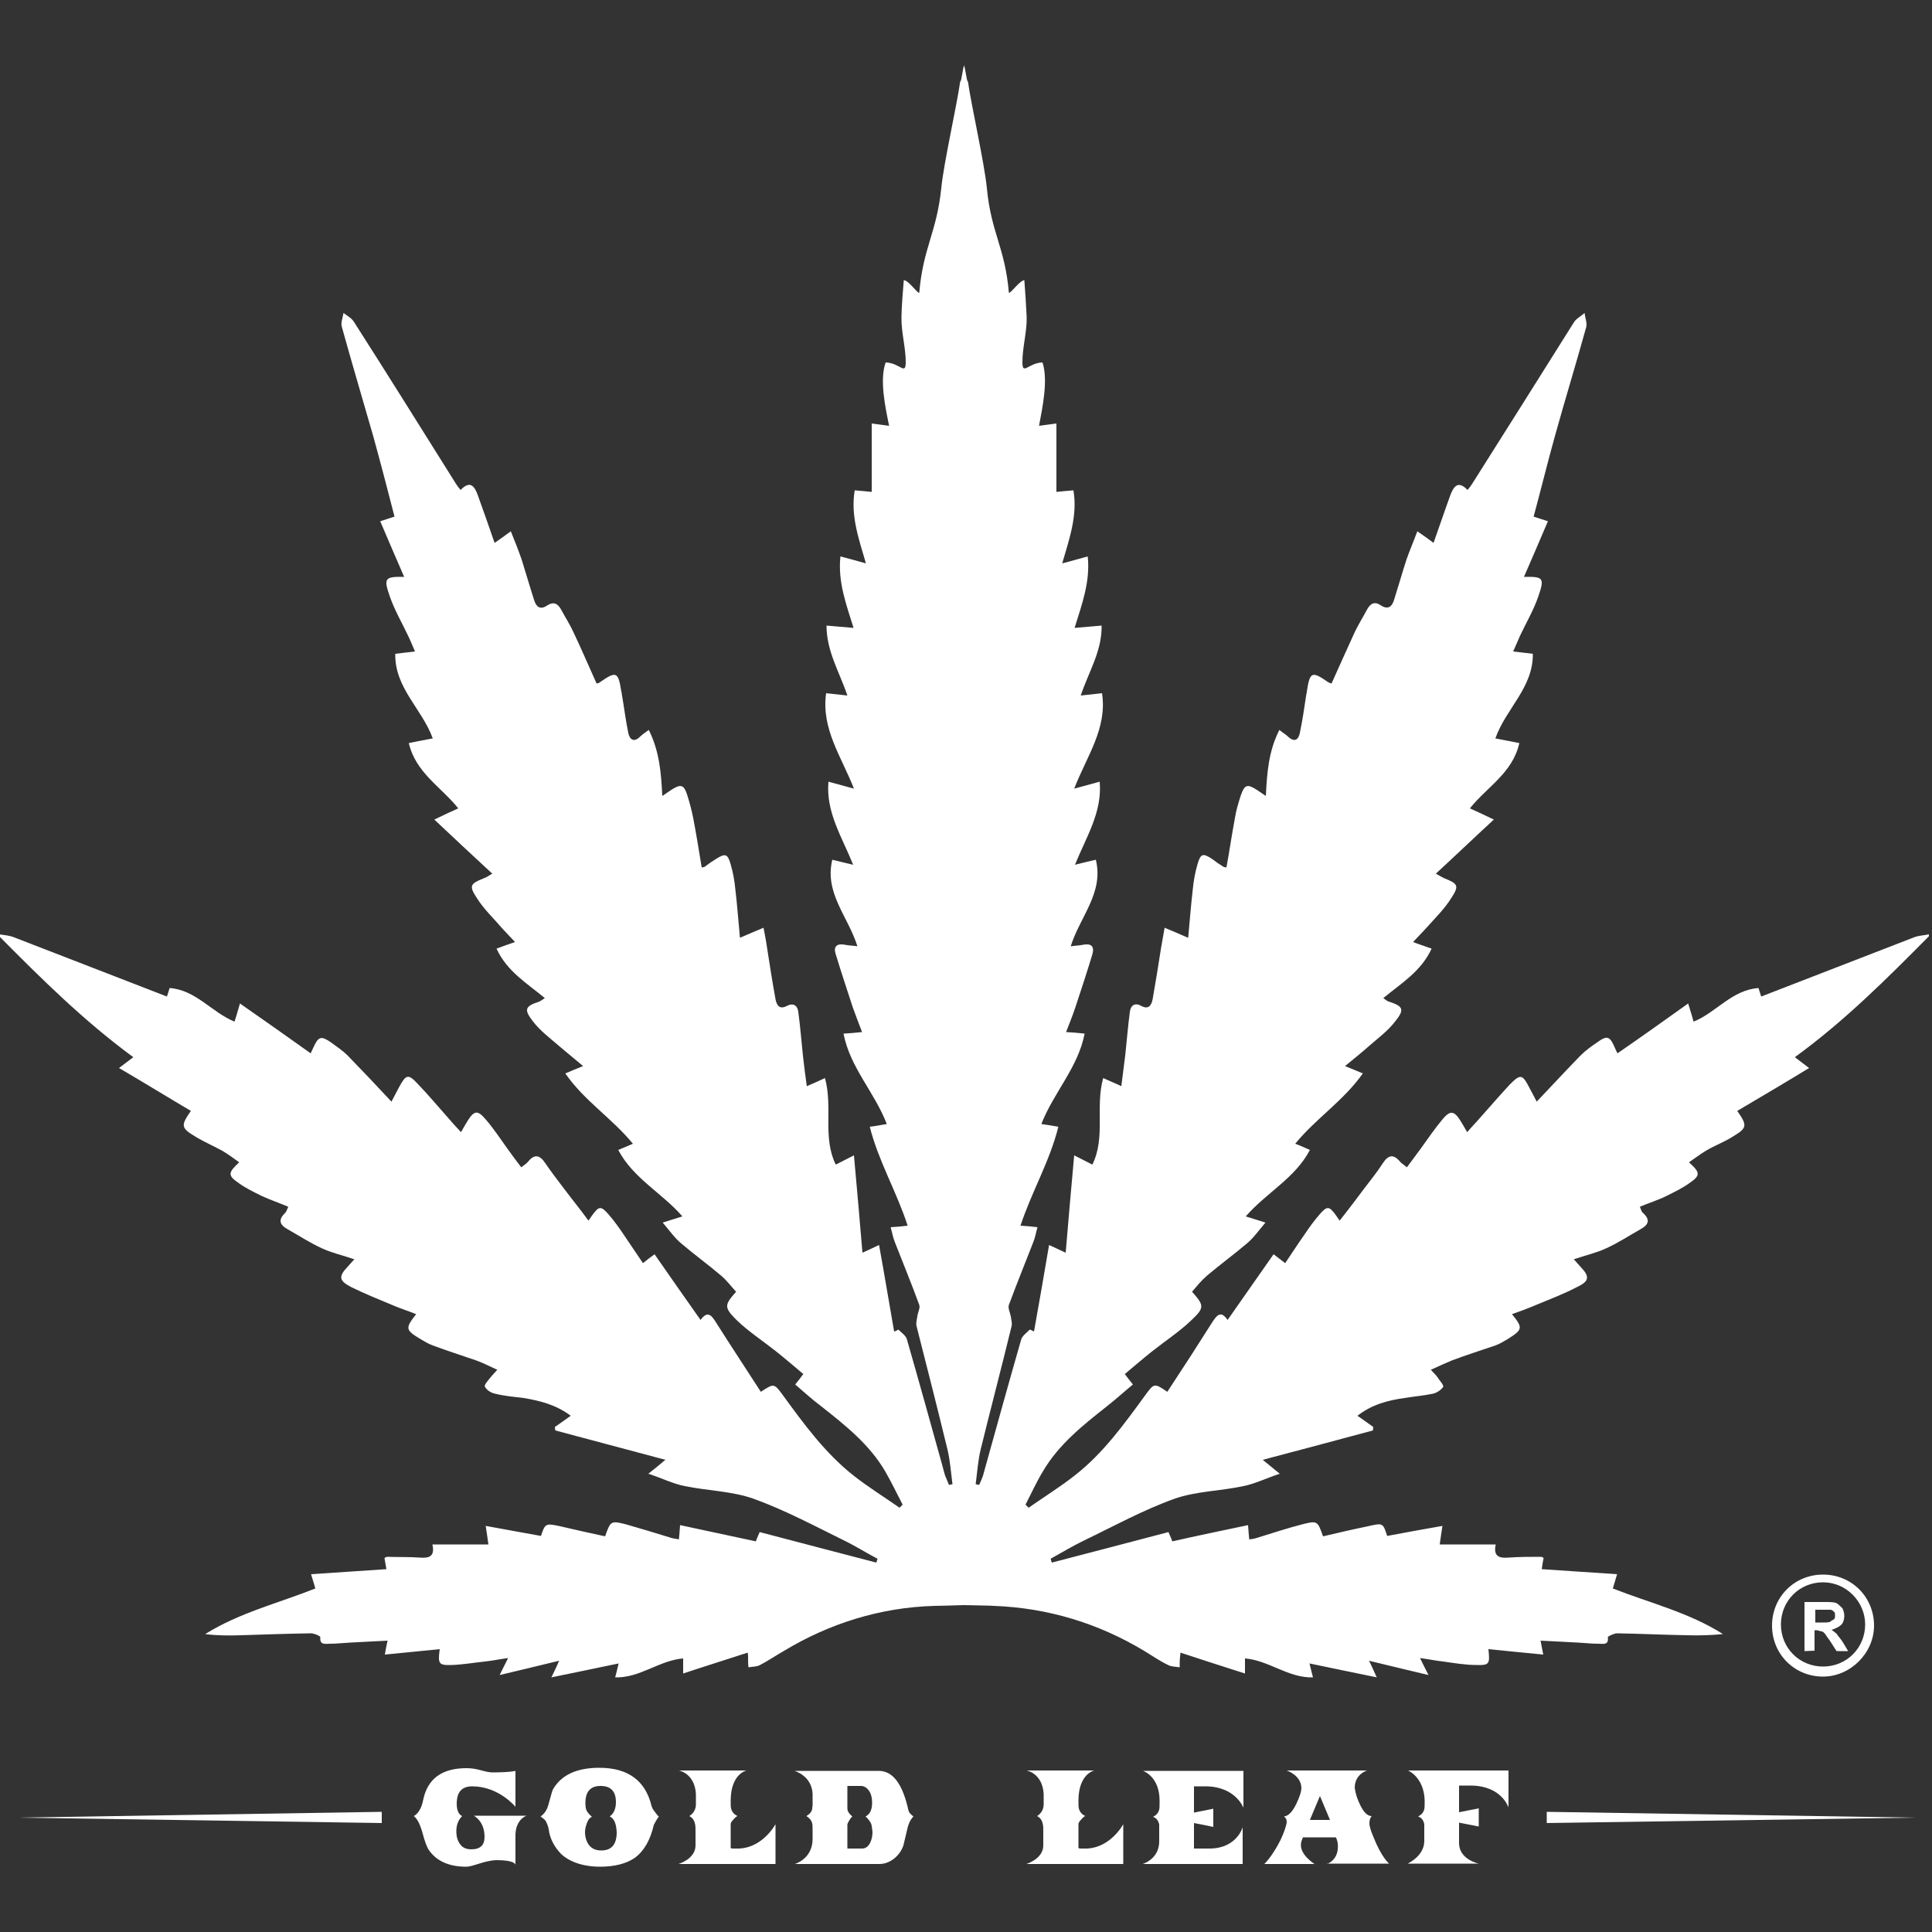 <svg xmlns="http://www.w3.org/2000/svg" xmlns:xlink="http://www.w3.org/1999/xlink" id="Layer_1" x="0px" y="0px" viewBox="0 0 500 500" style="enable-background:new 0 0 500 500;" xml:space="preserve"><rect x="0" y="0" width="500" height="500" fill="#333333" stroke="none"/><style type="text/css">	.st0{fill:#FFFFFF;}</style><g>	<g>		<path class="st0" d="M133.4,474.8v7.8c0,0,0-1.2-4.9-1.2c-3.2,0.1-6,1.7-7.9,1.7c-4.3,0-7.6-1.4-9.6-4.3c-0.5-0.7-1.1-2.3-1.7-4.6   c-0.6-2.1-1.3-3.5-2.2-4.2c1.2-0.7,2-2.1,2.4-4.1c1.1-5.5,4.8-8.3,11.2-8.3c2.9,0,4.2,0.9,6.5,1.1c4.9,0,6.2-0.4,6.2-0.4v9.3   c0,0-4.3-5.3-11.2-5.3c-2.7,0-4,1.5-4,4.5c0,1.7,0.5,2.8,1.4,3.2c-1,1-1.5,2.3-1.5,3.9c0,1.4,0.3,2.5,1,3.4   c0.6,0.9,1.6,1.3,2.9,1.3c2.3,0,3.4-1.1,3.4-3.2c0-4.2-2.8-5.5-2.8-5.5h13.8C136.3,469.8,133.5,470.8,133.4,474.8z"></path>		<path class="st0" d="M169.2,472.3c-0.9,3.9-2.5,6.7-4.9,8.5c-2.2,1.5-5.2,2.3-9,2.3c-4.8,0-8.2-1.5-10.1-3.3   c-1.8-1.9-2.9-4-3.2-6.4c-0.1-0.7-0.4-1.4-0.8-2.2c-0.1-0.1-0.2-0.2-0.4-0.4c-0.2-0.2-0.5-0.4-0.9-0.7c1-0.7,1.7-1.7,2.1-3.3   c0.6-2.1,0.9-3.4,1.1-3.7c2.1-3.7,6.1-5.6,12-5.6c7.4,0,11.9,3.3,13.5,9.8c0.1,0.4,0.3,0.9,0.8,1.5c0.5,0.7,0.8,1.1,1.1,1.3   C170.2,470.5,169.7,471.3,169.2,472.3z M157.8,470.1c1.1-0.8,1.6-2.1,1.6-3.7c0-2.8-1.3-4.2-4-4.2c-2.6,0-3.9,1.5-3.9,4.4   c0,0.8,0.1,1.4,0.2,1.7c0.2,0.6,0.7,1.2,1.5,1.9c-0.6,0.2-1,0.8-1.3,1.6c-0.3,0.8-0.5,1.6-0.5,2.3c0,1.4,0.4,2.6,1.1,3.5   c0.8,0.9,1.8,1.3,3.1,1.3c2.7,0,4-1.6,4-4.7C159.5,471.9,158.9,470.6,157.8,470.1z"></path>		<path class="st0" d="M175.6,482.4c0,0,4.4-1.3,4.4-4.8v-2.5l0-0.5c0-1.3,0-2.1-0.1-2.4c-0.2-1.1-0.7-1.8-1.5-2.2   c1.1-0.7,1.7-1.8,1.7-3c0-0.2,0-2.3,0-2.4c0-0.2,0-0.3,0-0.3c-0.3-5.4-4.4-6.1-4.4-6.1h17.5c0,0-4,0.8-4.1,7.6   c0,1.2,0,1.9,0.1,2.2c0.2,0.9,0.8,1.6,1.7,2c-0.2,0-0.6,0.3-1.1,0.9c-0.5,0.5-0.7,0.9-0.7,1.2v6.2c0.1,0,0.3,0.1,0.5,0.1   c0.2,0,0.5,0,0.8,0c6.8,0.3,10.3-6.3,10.3-6.3v10.3H175.6z"></path>		<path class="st0" d="M234.8,473.4c-0.2,0.7-0.3,1.4-0.5,2.1c-0.2,0.7-0.3,1.4-0.5,2.1c-0.5,1.4-1.3,2.5-2.4,3.4   c-1.3,1-2.6,1.4-3.8,1.4h-21.9c0,0,4.6-1.3,4.6-6.5v-0.8l0-0.5c0-1.4,0-2.3-0.1-2.7c-0.2-0.8-0.7-1.4-1.5-1.9   c0.8-0.5,1.4-1.1,1.5-1.9c0-0.2,0-0.4,0.1-0.8c0-0.4,0-0.9,0-1.6c0-0.2,0-0.4,0-0.7c0-0.3,0-0.6,0-0.7c-0.2-4.8-4.7-6-4.7-6h21.8   c3.7,0,6.2,3.4,7.7,10.2c0.1,0.5,0.5,1,1.3,1.6C235.7,470.8,235.1,471.9,234.8,473.4z M225.5,472.1c-0.3-0.7-0.8-1.4-1.5-2   c1.2-0.6,1.7-1.8,1.7-3.6c0-1.1-0.2-2.1-0.7-2.9c-0.6-0.9-1.3-1.4-2.2-1.4h-3.5v5.8c0,0.7,0.4,1.4,1.3,2.1c-0.2,0.1-0.5,0.5-0.8,1   c-0.3,0.5-0.5,0.9-0.5,1.1v6.2h3.8c0.9,0,1.6-0.5,2.1-1.5c0.4-0.8,0.6-1.8,0.6-2.8C225.7,473.2,225.6,472.5,225.5,472.1z"></path>		<path class="st0" d="M311.9,462.3H309v6.8l5-1v4.7l-5-1v6.6h4.2c6.9-0.1,8.4-5.5,8.4-5.5v9.5h-25.9c0,0,4.2-1.2,4.3-5.7v-2   c0-1.6,0-2.4,0-2.5c-0.2-1-0.7-1.7-1.6-2c0.8-0.4,1.4-1,1.6-1.9c0.1-0.3,0.1-1.1,0.1-2.3c0-6.3-4.3-7.7-4.3-7.7h26v9.5   C321.7,467.7,319.7,462.3,311.9,462.3z"></path>		<path class="st0" d="M343.4,482.4c0,0,3.3-1,2.8-5.4c-0.1-0.5-0.2-1-0.5-1.5h-8.5c-0.3,0.7-0.5,1.3-0.5,1.6   c-0.4,2.9,3.5,5.3,3.5,5.3h-13c0,0,1.9-1.7,4.2-6.2c0.2-0.4,0.4-1,0.7-1.6c0.6-1.6,0.9-2.6,0.9-3.1c0-0.6-0.2-1-0.7-1.4   c1.1-0.1,2.2-1.2,3.2-3.3c0.8-1.7,1.3-3.1,1.3-4.1c-0.1-3.3-3.8-4.5-3.8-4.5h20.8c0,0-3.2,0.9-3.2,4.5c0.2,1.5,0.7,3,1.4,4.4   c0.9,1.9,1.9,2.9,3,2.9c-0.4,0.4-0.6,1.1-0.6,1.9c0,0.6,0.3,1.8,1,3.4c2.1,5.4,4.1,7,4.1,7H343.4z M341.6,464.8L339,471h5.2   L341.6,464.8z"></path>		<path class="st0" d="M380.7,462.1h-3.1v6.9l5.1-1v4.7l-5.1-1v5.4c0.1,4.2,5.1,5.2,5.1,5.2h-18.4c0,0,4.2-1.9,4.3-5.7v-2   c0-1.6,0-2.4,0-2.5c-0.2-1-0.7-1.7-1.6-2c0.8-0.4,1.4-1,1.6-1.9c0.1-0.3,0.1-1.1,0.1-2.3c-0.2-6-4.3-7.7-4.3-7.7h26v9.5   C390.3,467.7,388.7,462.2,380.7,462.1z"></path>		<polygon class="st0" points="98.8,471.8 4.4,470.4 98.8,468.9   "></polygon>		<polygon class="st0" points="400.3,468.9 495.6,470.4 400.3,471.8   "></polygon>		<path class="st0" d="M265.6,482.4c0,0,4.4-1.3,4.4-4.8v-2.5l0-0.5c0-1.3,0-2.1-0.1-2.4c-0.2-1.1-0.7-1.8-1.5-2.2   c1.1-0.7,1.7-1.8,1.7-3c0-0.2,0-2.3,0-2.4c0-0.2,0-0.3,0-0.3c-0.3-5.4-4.4-6.1-4.4-6.1h17.5c0,0-4,0.8-4.1,7.6   c0,1.2,0,1.9,0.1,2.2c0.2,0.9,0.8,1.6,1.7,2c-0.2,0-0.6,0.3-1.1,0.9c-0.5,0.5-0.7,0.9-0.7,1.2v6.2c0.1,0,0.3,0.1,0.5,0.1   c0.2,0,0.5,0,0.8,0c6.8,0.3,10.3-6.3,10.3-6.3v10.3H265.6z"></path>	</g>	<path class="st0" d="M249.6,16.9c-0.4,0-0.7,4.2-1.1,4.2c-0.9,6.3-4.3,21.3-4.9,27.6c-1.2,11.6-4.7,15.3-5.7,27.1  c-0.7-0.1-2.7-3.2-4-3.3c-0.2,2.3-0.6,7.4-0.6,9.5c-0.1,3.9,1.1,7.8,1.1,11.7c0,3.6-1.5,0.2-5.2,0.1c-1.6,4.6-0.1,11.5,0.9,16.4  c-1.6-0.2-3.1-0.4-4.5-0.6c0,5.9,0,11.6,0,17.7c-1.3-0.1-2.8-0.3-4.4-0.4c-1.1,6.5,1,12.4,2.9,18.9c-2.4-0.7-4.4-1.2-6.6-1.8  c-0.7,6.6,1.5,12.4,3.4,18.5c-2.4-0.2-4.6-0.4-7-0.6c0,6.7,3.4,12.1,5.4,18.1c-1.9-0.2-3.6-0.4-5.5-0.6c-1.3,9.2,3.9,16.3,7.2,24.7  c-2.5-0.7-4.4-1.2-6.6-1.8c-0.7,7.9,3.5,14.3,6.4,21.5c-2-0.5-3.5-0.8-5.4-1.3c-2.1,8.6,4.1,14.7,6.5,22.4  c-1.3-0.2-2.3-0.2-3.2-0.4c-2.1-0.4-3.1,0.4-2.4,2.5c1.4,4.6,2.9,9.1,4.4,13.7c0.7,2,1.5,4,2.4,6.4c-1.8,0.2-3.2,0.3-4.8,0.4  c1.7,8.8,8,15.1,11.2,23.4c-1.4,0.2-2.6,0.5-4.4,0.7c2.2,8.8,6.9,16.7,9.8,25.6c-1.6,0.2-2.7,0.3-4.4,0.4c0.4,1.4,0.6,2.7,1.1,3.9  c2.1,5.4,4.3,10.7,6.3,16.2c0.3,0.8-0.4,2-0.5,3c-0.1,0.8-0.4,1.7-0.2,2.5c2.7,10.6,5.4,21.2,8,31.9c0.7,2.9,0.9,6,1.3,9  c-0.3,0.1-0.6,0.1-0.9,0.2c-0.3-0.8-0.7-1.6-1-2.4c-0.3-0.9-0.5-1.9-0.8-2.9c-3-10.8-6-21.6-9.1-32.4c-0.3-1-1.4-1.7-2.2-2.5  c-0.4,0.2-0.7,0.4-1.1,0.5c-1.3-7.4-2.5-14.7-3.9-22.4c-1.4,0.7-2.6,1.2-4.3,2c-0.7-8.3-1.4-16.5-2.2-25.2  c-1.8,0.9-3.1,1.6-4.7,2.4c-3.5-7.1-0.7-14.8-2.8-22.4c-1.5,0.7-2.8,1.3-4.7,2.1c-0.4-2.7-0.7-5.3-1-7.9c-0.4-3.8-0.7-7.6-1.2-11.3  c-0.2-1.7-1.3-2.4-2.9-1.6c-2,1.1-2.7-0.2-3-1.7c-0.8-4.4-1.5-8.9-2.2-13.4c-0.2-1.5-0.5-3-0.9-5.1c-2.2,0.9-4,1.7-6.1,2.6  c-0.4-4.2-0.7-8.4-1.2-12.6c-0.2-2.2-0.6-4.3-1.2-6.4c-0.8-2.8-1.4-2.9-3.8-1.4c-1,0.6-2,1.3-2.9,2c-0.1,0.1-0.3,0.1-0.8,0.2  c-0.7-4.3-1.4-8.6-2.2-12.8c-0.4-2-0.9-3.9-1.5-5.8c-0.9-2.9-1.7-3.1-4.3-1.4c-0.6,0.4-1.2,0.8-2.2,1.5c-0.3-5.9-0.7-11.5-3.5-17.1  c-0.9,0.7-1.6,1.1-2.2,1.7c-1.6,1.6-2.7,0.9-3.1-0.9c-0.7-3.4-1.1-6.8-1.7-10.2c0-0.2,0-0.4-0.1-0.5c-0.8-5.2-1.3-5.4-5.6-2.4  c-0.2,0.2-0.5,0.2-0.8,0.3c-2-4.4-3.9-8.9-6-13.3c-0.9-2-2.1-3.8-3.1-5.7c-0.9-1.7-2-2.3-3.7-1.2c-1.9,1.3-2.9,0.2-3.4-1.5  c-1.1-3.4-2.1-6.9-3.2-10.4c-0.8-2.3-1.7-4.6-2.8-7.3c-1.8,1.3-3,2.2-4.2,3c-1.5-4.3-2.9-8.4-4.4-12.5c-0.8-2.1-1.9-3.8-4.4-1.2  c-0.5-0.6-0.9-1.1-1.2-1.6c-8.8-14-17.5-28-26.4-41.9c-0.6-1-1.8-1.6-2.7-2.3c-0.2,1.3-0.8,2.6-0.4,3.7c2.6,9.4,5.4,18.8,8.1,28.2  c1.9,6.9,3.7,13.8,5.5,20.8c-1.3,0.4-2.1,0.7-3.7,1.2c2.1,4.9,4.1,9.6,6.2,14.4c-5-0.1-5.4,0.3-3.7,5.1c1.2,3.5,3.1,6.7,4.7,10.1  c0.6,1.2,1.1,2.5,1.8,4.1c-1.8,0.2-3.4,0.4-5.1,0.6c-0.2,8.8,6.9,14.2,9.7,21.9c-2.2,0.4-4.1,0.8-6.2,1.2  c1.8,7.7,8.3,11.3,12.8,16.9c-2,0.9-3.7,1.7-6.2,2.9c5.1,4.8,9.9,9.3,15,14c-1,0.6-1.6,1-2.2,1.2c-3.5,1.4-3.9,1.9-1.8,5.1  c1.8,2.9,4.4,5.3,6.6,7.9c1,1.1,2.1,2.2,3.3,3.5c-1.8,0.6-3.2,1.1-4.8,1.7c2.7,5.9,7.8,8.9,12.5,12.8c-0.6,0.4-1,0.7-1.4,0.9  c-3.7,1.2-4.1,2-1.7,5.1c1.9,2.5,4.5,4.4,6.9,6.5c1.9,1.6,3.8,3.2,6.1,5.1c-1.9,0.8-3,1.2-4.6,1.9c4.9,7.1,12.1,11.6,17.5,18.2  c-1.3,0.6-2.4,1-3.8,1.6c3.9,7.4,11.3,11.1,16.6,17.2c-1.6,0.5-2.9,0.9-5.1,1.6c1.8,2.1,3.1,4,4.8,5.4c3.4,2.9,7,5.5,10.4,8.4  c1.4,1.2,2.5,2.7,3.8,4.1c-3,3.4-3.2,4,0.1,7.3c3.1,3,6.8,5.4,10.2,8.1c2.4,1.9,4.7,3.9,7.1,5.9c-0.8,1.1-1.3,1.7-2.1,2.7  c2.2,1.9,4.4,3.9,6.8,5.7c6.2,4.9,12.4,9.8,16.5,16.8c1.6,2.8,3,5.7,4.5,8.6c-0.3,0.3-0.5,0.5-0.8,0.8c-4-2.8-8.2-5.4-12-8.4  c-7.3-5.8-12.7-13.2-18.1-20.6c-2.4-3.3-2.4-3.2-5.8-1c-3.8-5.9-7.7-11.8-11.5-17.8c-1.2-1.9-2.2-3.4-4.1-0.8  c-4-5.7-7.9-11.2-11.9-17c-1.1,0.8-1.9,1.4-3,2.3c-1.7-2.5-3.3-4.9-5-7.4c-1.2-1.8-2.5-3.6-3.9-5.2c-2-2.3-2.5-2.2-4.3,0.3  c-0.2,0.3-0.4,0.6-0.9,1.3c-2.2-3-4.4-5.7-6.5-8.5c-1.6-2.1-3.2-4.2-4.7-6.4c-1.4-2.1-2.8-2.4-4.4-0.4c-0.4,0.5-0.9,0.8-1.8,1.5  c-1.3-1.7-2.5-3.3-3.7-5c-1.8-2.5-3.5-5.1-5.5-7.4c-2.1-2.5-3-2.3-4.7,0.4c-0.5,0.8-1,1.7-1.7,2.9c-1.3-1.4-2.4-2.6-3.5-3.9  c-2.5-2.8-5-5.8-7.6-8.5c-2.6-2.8-3.1-2.6-5,0.9c-0.5,1-1,1.9-1.9,3.6c-3.9-4.2-7.6-8.1-11.3-11.9c-1.3-1.3-2.8-2.3-4.3-3.4  c-2.6-1.8-3.3-1.6-4.6,1.3c-0.2,0.5-0.5,1-0.7,1.5c-6-4.3-12-8.5-18.3-12.9c-0.6,2-0.9,3.2-1.4,4.7c-5.9-2.4-10-8.2-16.8-8.7  c-0.3,0.9-0.5,1.7-0.7,2.2c-13.2-5.1-26.3-10.2-39.5-15.3c-1.2-0.5-2.6-0.6-3.9-0.8c0,0.2,0,0.4,0,0.5c10.9,11,21.9,21.9,34.7,31.3  c-1.2,0.9-2.1,1.6-3.7,2.8c6.5,3.8,12.5,7.5,18.6,11.1c-2.7,3.9-2.6,4.4,1.4,6.8c2.2,1.3,4.5,2.3,6.7,3.5c1.5,0.9,2.9,1.9,4.4,3  c-2.9,2.7-3,3.4-0.1,5.4c1.8,1.3,3.9,2.3,5.9,3.3c2.2,1,4.5,1.8,6.9,2.8c-0.3,0.7-0.5,1.3-0.8,1.6c-1.9,1.8-1.4,3.1,0.6,4.2  c3,1.7,5.9,3.6,9,5c2.6,1.2,5.4,1.8,8.3,2.8c-0.6,0.7-1.2,1.3-1.7,1.9c-2.4,2.5-2.3,3.6,0.7,5.2c3.6,1.8,7.4,3.3,11.2,4.9  c1.9,0.8,3.8,1.4,5.8,2.2c-2.9,3.7-2.8,4.1,1.2,6.5c1,0.6,2,1.2,3.1,1.6c3.8,1.4,7.5,2.6,11.3,3.9c1.7,0.6,3.4,1.5,5.4,2.4  c-0.8,0.9-1.3,1.4-1.7,1.9c-0.6,0.8-1.8,2-1.5,2.5c0.5,0.9,1.6,1.6,2.7,1.8c2.4,0.6,4.8,0.8,7.3,1.1c4.3,0.7,8.5,1.8,12.2,4.6  c-1.5,1.1-2.8,2-4.1,2.9c0,0.3,0.1,0.6,0.1,0.9c9.3,2.5,18.5,4.9,28.5,7.6c-1.7,1.4-2.6,2.2-4.4,3.6c3.6,1.2,6.4,2.6,9.4,3.2  c5.9,1.2,12.3,1.3,17.9,3.3c8,2.9,15.7,7,23.4,10.8c2.9,1.4,5.7,3.2,8.6,4.7c-0.1,0.3-0.2,0.7-0.3,1c-10.1-2.6-20.2-5.3-30.2-7.9  c-0.6,1.4-0.9,2.1-1,2.4c-6.6-1.4-13-2.8-19.6-4.2c-0.1,1.6-0.2,2.6-0.3,3.7c-0.8-0.2-1.4-0.2-2-0.4c-3.9-1.2-7.8-2.4-11.7-3.5  c-3.9-1-4-0.9-5.4,3.1c-3.8-0.8-7.7-1.7-11.6-2.6c-3.8-0.8-3.9-0.8-5,2.5c-4.6-0.8-9.2-1.7-14.3-2.6c0.3,1.9,0.5,3.4,0.7,4.8  c-4.8,0-9.5,0-14.5,0c0.7,3.1-0.8,3.6-3.3,3.4c-2.8-0.2-5.6-0.1-8.4-0.2c-0.2,0-0.5,0.2-0.7,0.3c0.1,0.8,0.3,1.6,0.5,2.9  c-6.6,0.4-12.9,0.9-19.5,1.3c0.4,1.4,0.8,2.5,1.1,3.7c-9.6,3.8-19.7,6.3-28.5,11.8c3.1,0.4,6.2,0.4,9.2,0.3  c6.1-0.2,12.1-0.4,18.2-0.5c0.8,0,2.4,0.7,2.4,1c-0.2,2.1,1.3,1.7,2.3,1.7c1.8,0,3.6-0.2,5.4-0.3c3.2-0.2,6.4-0.3,9.7-0.5  c-0.3,1.4-0.5,2.3-0.7,3.6c4.9-0.5,9.4-0.9,14.2-1.4c-0.5,3.8-0.3,4.2,3.1,4.1c2.9-0.1,5.7-0.6,8.6-0.9c1.9-0.2,3.7-0.6,6-0.9  c-0.8,1.6-1.3,2.6-2.2,4.4c5.4-1.3,10.1-2.4,15.4-3.7c-0.8,1.9-1.3,2.8-2,4.3c6-1.2,11.5-2.4,17.4-3.6c-0.4,1.7-0.6,2.5-0.9,3.6  c6.4,0.2,11.4-4.4,17.6-4.9c0,1.4,0,2.3,0,3.9c5.7-1.9,11.2-3.6,16.7-5.4c0.1,0.5,0.1,0.7,0.1,1c0,0.9,0,1.9,0.1,2.8  c1-0.2,2.1-0.1,3-0.6c2.1-1.1,4-2.4,6.1-3.6c11.9-7.2,25.1-11.3,39-11.7c0.9,0,4.6-0.1,7.7-0.2c3.1,0.1,6.8,0.1,7.7,0.2  c13.9,0.5,27.1,4.5,39,11.7c2,1.2,4,2.6,6.1,3.6c0.9,0.5,2,0.4,3,0.6c0-0.9,0-1.9,0.1-2.8c0-0.3,0.1-0.5,0.1-1  c5.5,1.8,11,3.6,16.7,5.4c0-1.5,0-2.5,0-3.9c6.2,0.5,11.2,5.1,17.6,4.9c-0.3-1.1-0.5-2-0.9-3.6c5.9,1.2,11.4,2.4,17.4,3.6  c-0.7-1.5-1.1-2.5-2-4.3c5.3,1.3,10,2.4,15.4,3.7c-0.9-1.7-1.4-2.8-2.2-4.4c2.3,0.3,4.1,0.7,6,0.9c2.9,0.4,5.7,0.9,8.6,0.9  c3.4,0.1,3.5-0.3,3.1-4.1c4.7,0.5,9.3,0.9,14.2,1.4c-0.3-1.3-0.4-2.2-0.7-3.6c3.4,0.2,6.5,0.3,9.7,0.5c1.8,0.1,3.6,0.3,5.4,0.3  c1.1,0,2.6,0.4,2.3-1.7c0-0.2,1.6-1,2.4-1c6.1,0.1,12.1,0.4,18.2,0.5c3,0.1,6.1,0,9.2-0.3c-8.8-5.6-18.8-8-28.5-11.8  c0.4-1.3,0.7-2.3,1.1-3.7c-6.6-0.4-13-0.9-19.5-1.3c0.2-1.3,0.3-2.1,0.5-2.9c-0.2-0.1-0.4-0.3-0.7-0.3c-2.8,0-5.6,0-8.4,0.2  c-2.4,0.2-4-0.3-3.3-3.4c-5,0-9.7,0-14.5,0c0.2-1.4,0.4-2.9,0.7-4.8c-5.1,0.9-9.6,1.7-14.3,2.6c-1.1-3.4-1.1-3.4-5-2.5  c-3.9,0.8-7.8,1.7-11.6,2.6c-1.4-4-1.5-4.1-5.4-3.1c-3.9,1-7.8,2.3-11.7,3.5c-0.6,0.2-1.2,0.3-2,0.4c-0.1-1.1-0.2-2-0.3-3.7  c-6.6,1.4-13,2.7-19.6,4.2c-0.1-0.3-0.4-1-1-2.4c-10,2.6-20.1,5.3-30.2,7.9c-0.1-0.3-0.2-0.7-0.3-1c2.9-1.6,5.7-3.3,8.6-4.7  c7.7-3.7,15.3-7.9,23.4-10.8c5.6-2,11.9-2,17.9-3.3c3-0.6,5.8-2,9.4-3.2c-1.7-1.4-2.7-2.2-4.4-3.6c9.9-2.6,19.2-5.1,28.5-7.6  c0-0.3,0.1-0.6,0.1-0.9c-1.3-0.9-2.6-1.9-4.1-2.9c3.7-2.9,7.9-4,12.2-4.6c2.4-0.4,4.9-0.6,7.3-1.1c1-0.2,2.2-1,2.7-1.8  c0.2-0.4-1-1.7-1.5-2.5c-0.4-0.6-0.9-1-1.7-1.9c2-0.9,3.7-1.7,5.4-2.4c3.7-1.4,7.5-2.6,11.3-3.9c1.1-0.4,2.1-1,3.1-1.6  c4-2.5,4.1-2.9,1.2-6.5c2-0.7,3.9-1.4,5.8-2.2c3.8-1.6,7.6-3,11.2-4.9c3.1-1.5,3.1-2.7,0.7-5.2c-0.5-0.6-1.1-1.2-1.7-1.9  c2.9-1,5.7-1.6,8.3-2.8c3.1-1.4,6-3.3,9-5c2-1.1,2.6-2.4,0.6-4.2c-0.4-0.3-0.5-0.9-0.8-1.6c2.4-1,4.7-1.7,6.9-2.8  c2-1,4.1-2,5.9-3.3c2.9-2,2.9-2.7-0.1-5.4c1.5-1,2.9-2.1,4.4-3c2.2-1.3,4.6-2.2,6.7-3.5c4-2.4,4.1-2.9,1.4-6.8  c6.1-3.6,12.2-7.2,18.6-11.1c-1.6-1.2-2.5-1.9-3.7-2.8c12.8-9.3,23.8-20.3,34.7-31.3c0-0.2,0-0.4,0-0.5c-1.3,0.3-2.7,0.3-3.9,0.8  c-13.2,5.1-26.3,10.2-39.5,15.3c-0.2-0.5-0.4-1.3-0.7-2.2c-6.9,0.5-10.9,6.3-16.8,8.7c-0.4-1.5-0.8-2.7-1.4-4.7  c-6.3,4.5-12.2,8.7-18.3,12.9c-0.3-0.6-0.5-1-0.7-1.5c-1.3-3-2-3.2-4.6-1.3c-1.5,1-3,2.1-4.3,3.4c-3.7,3.8-7.4,7.8-11.3,11.9  c-0.9-1.7-1.4-2.7-1.9-3.6c-1.8-3.5-2.3-3.6-5-0.9c-2.6,2.8-5.1,5.7-7.6,8.5c-1.1,1.3-2.3,2.5-3.5,3.9c-0.7-1.2-1.2-2.1-1.7-2.9  c-1.7-2.7-2.7-2.8-4.7-0.4c-2,2.4-3.7,4.9-5.5,7.4c-1.2,1.6-2.4,3.3-3.7,5c-0.8-0.7-1.4-1-1.8-1.5c-1.7-2-3-1.7-4.4,0.4  c-1.4,2.2-3.1,4.3-4.7,6.4c-2.1,2.8-4.2,5.6-6.5,8.5c-0.5-0.7-0.7-1-0.9-1.3c-1.8-2.5-2.3-2.6-4.3-0.3c-1.4,1.6-2.7,3.4-3.9,5.2  c-1.7,2.4-3.3,4.9-5,7.4c-1.1-0.9-2-1.5-3-2.3c-4,5.7-7.9,11.3-11.9,17c-1.8-2.6-2.8-1.2-4.1,0.8c-3.8,6-7.6,11.9-11.5,17.8  c-3.4-2.3-3.4-2.3-5.8,1c-5.4,7.4-10.8,14.9-18.1,20.6c-3.8,3-8,5.6-12,8.4c-0.3-0.3-0.5-0.5-0.8-0.8c1.5-2.9,2.8-5.8,4.5-8.6  c4.1-7,10.3-11.9,16.5-16.8c2.3-1.8,4.5-3.8,6.8-5.7c-0.8-1-1.3-1.6-2.1-2.7c2.4-2,4.7-4,7.1-5.9c3.4-2.7,7.1-5.1,10.2-8.1  c3.4-3.2,3.2-3.8,0.1-7.3c1.2-1.4,2.4-2.9,3.8-4.1c3.4-2.9,7-5.5,10.4-8.4c1.7-1.4,3-3.3,4.8-5.4c-2.2-0.7-3.5-1.1-5.1-1.6  c5.4-6.2,12.8-9.9,16.6-17.2c-1.4-0.6-2.4-1.1-3.8-1.6c5.4-6.6,12.5-11.1,17.5-18.2c-1.6-0.7-2.7-1.1-4.6-1.9  c2.3-1.9,4.3-3.5,6.1-5.1c2.4-2.1,5-4,6.9-6.5c2.5-3.1,2-3.9-1.7-5.1c-0.4-0.1-0.7-0.4-1.4-0.9c4.6-3.8,9.8-6.9,12.5-12.8  c-1.6-0.6-3-1-4.8-1.7c1.2-1.3,2.3-2.4,3.3-3.5c2.3-2.6,4.8-5,6.6-7.9c2.1-3.2,1.7-3.7-1.8-5.1c-0.6-0.3-1.2-0.6-2.2-1.2  c5.1-4.7,9.8-9.2,15-14c-2.5-1.2-4.2-2-6.2-2.9c4.5-5.6,11.1-9.2,12.8-16.9c-2.1-0.4-4.1-0.8-6.2-1.2c2.7-7.7,9.8-13.1,9.7-21.9  c-1.7-0.2-3.3-0.4-5.1-0.6c0.7-1.6,1.3-2.9,1.8-4.1c1.6-3.4,3.5-6.6,4.7-10.1c1.7-4.9,1.3-5.2-3.7-5.1c2.1-4.8,4.1-9.5,6.2-14.4  c-1.6-0.5-2.4-0.8-3.7-1.2c1.9-7,3.6-14,5.5-20.8c2.6-9.4,5.5-18.8,8.1-28.2c0.3-1.1-0.3-2.5-0.4-3.7c-0.9,0.8-2.1,1.4-2.7,2.3  c-8.8,14-17.6,28-26.4,41.9c-0.3,0.5-0.7,1-1.2,1.6c-2.5-2.6-3.6-0.8-4.4,1.2c-1.5,4.1-2.9,8.3-4.4,12.5c-1.2-0.9-2.4-1.8-4.2-3  c-1,2.7-2,5-2.8,7.3c-1.1,3.4-2.1,6.9-3.2,10.4c-0.5,1.7-1.5,2.7-3.4,1.5c-1.7-1.2-2.8-0.5-3.7,1.2c-1,1.9-2.2,3.8-3.1,5.7  c-2,4.4-4,8.8-6,13.3c-0.3-0.1-0.6-0.2-0.8-0.3c-4.3-3-4.8-2.8-5.6,2.4c0,0.2,0,0.4-0.1,0.5c-0.5,3.4-1,6.8-1.7,10.2  c-0.4,1.8-1.4,2.5-3.1,0.9c-0.6-0.6-1.4-1-2.2-1.7c-2.8,5.5-3.2,11.1-3.5,17.1c-1-0.7-1.6-1.1-2.2-1.5c-2.6-1.7-3.3-1.5-4.3,1.4  c-0.6,1.9-1.2,3.8-1.5,5.8c-0.8,4.2-1.4,8.5-2.2,12.8c-0.5-0.1-0.7-0.1-0.8-0.2c-1-0.6-2-1.3-2.9-2c-2.4-1.6-3-1.4-3.8,1.4  c-0.6,2.1-1,4.2-1.2,6.4c-0.5,4.2-0.8,8.4-1.2,12.6c-2.1-0.9-3.9-1.7-6.1-2.6c-0.4,2.1-0.6,3.6-0.9,5.1c-0.7,4.5-1.4,8.9-2.2,13.4  c-0.3,1.5-1,2.8-3,1.7c-1.6-0.9-2.7-0.1-2.9,1.6c-0.5,3.8-0.8,7.6-1.2,11.3c-0.3,2.6-0.7,5.2-1,7.9c-1.9-0.9-3.2-1.4-4.7-2.1  c-2.1,7.6,0.7,15.3-2.8,22.4c-1.6-0.8-2.9-1.5-4.7-2.4c-0.8,8.7-1.5,16.8-2.2,25.2c-1.7-0.8-2.8-1.3-4.3-2  c-1.3,7.7-2.6,15.1-3.9,22.4c-0.4-0.2-0.7-0.4-1.1-0.5c-0.8,0.8-1.9,1.6-2.2,2.5c-3.1,10.8-6.1,21.6-9.1,32.4  c-0.3,1-0.5,1.9-0.8,2.9c-0.3,0.8-0.6,1.6-1,2.4c-0.3-0.1-0.6-0.1-0.9-0.2c0.4-3,0.6-6.1,1.3-9c2.6-10.6,5.4-21.2,8-31.9  c0.2-0.8-0.1-1.6-0.2-2.5c-0.2-1-0.8-2.2-0.5-3c2-5.4,4.2-10.8,6.3-16.2c0.5-1.2,0.7-2.5,1.1-3.9c-1.7-0.2-2.8-0.3-4.4-0.4  c2.9-8.8,7.6-16.7,9.8-25.6c-1.7-0.3-2.9-0.5-4.4-0.7c3.2-8.2,9.5-14.6,11.2-23.4c-1.7-0.2-3-0.3-4.8-0.4c0.9-2.3,1.7-4.3,2.4-6.4  c1.5-4.5,3-9.1,4.4-13.7c0.6-2.1-0.3-2.9-2.4-2.5c-0.9,0.2-1.8,0.2-3.2,0.4c2.4-7.7,8.6-13.8,6.5-22.4c-1.8,0.4-3.4,0.8-5.4,1.3  c2.9-7.2,7.1-13.6,6.4-21.5c-2.2,0.6-4,1.1-6.6,1.8c3.3-8.5,8.6-15.6,7.2-24.7c-1.9,0.2-3.6,0.4-5.5,0.6c2-6.1,5.5-11.4,5.4-18.1  c-2.4,0.2-4.5,0.4-7,0.6c1.9-6.1,4.1-12,3.4-18.5c-2.3,0.6-4.2,1.2-6.6,1.8c1.9-6.5,4-12.5,2.9-18.9c-1.6,0.1-3.1,0.3-4.4,0.4  c0-6,0-11.8,0-17.7c-1.5,0.2-2.9,0.4-4.5,0.6c0.9-4.8,2.4-11.8,0.9-16.4c-3.7,0.1-5.2,3.5-5.2-0.1c0-3.9,1.2-7.8,1.1-11.7  c-0.1-2.1-0.4-7.2-0.6-9.5c-1.3,0.2-3.3,3.2-4,3.3c-1-11.8-4.6-15.5-5.7-27.1c-0.6-6.3-4-21.3-4.9-27.6c-0.4,0-0.7-4.2-1.1-4.2"></path></g><path class="st0" d="M467,427.3v-12.7h5.3c1.3,0,2.3,0,3,0.3c0.5,0.3,1,0.8,1.5,1.3c0.3,0.5,0.5,1.3,0.5,2c0,1-0.3,1.8-0.8,2.3 c-0.5,0.5-1.5,1-2.5,1.3c0.5,0.3,1,0.8,1.3,1c0.3,0.5,0.8,1,1.5,2l1.5,2.5h-3l-1.8-2.8c-0.8-1-1-1.5-1.3-1.8 c-0.3-0.3-0.5-0.5-0.8-0.5c-0.3,0-0.8-0.3-1.3-0.3h-0.5v5.3L467,427.3L467,427.3z M469.5,419.9h2c1.3,0,2,0,2.3-0.3 c0.3-0.3,0.5-0.3,0.8-0.5c0.3-0.3,0.3-0.5,0.3-1c0-0.5,0-0.8-0.3-1c-0.3-0.3-0.5-0.5-1-0.5c-0.3,0-0.8,0-1.8,0h-2v3.3H469.5z  M471.8,433.9c-7.4,0-13.2-5.8-13.2-13.2c0-7.4,5.8-13.2,13.2-13.2c7.4,0,13.2,5.8,13.2,13.2C485,427.8,478.9,433.9,471.8,433.9z  M471.8,409.5c-6.1,0-10.9,4.8-10.9,10.9s4.8,10.9,10.9,10.9c6.1,0,10.9-4.8,10.9-10.9C482.7,414.6,477.9,409.5,471.8,409.5z"></path></svg>